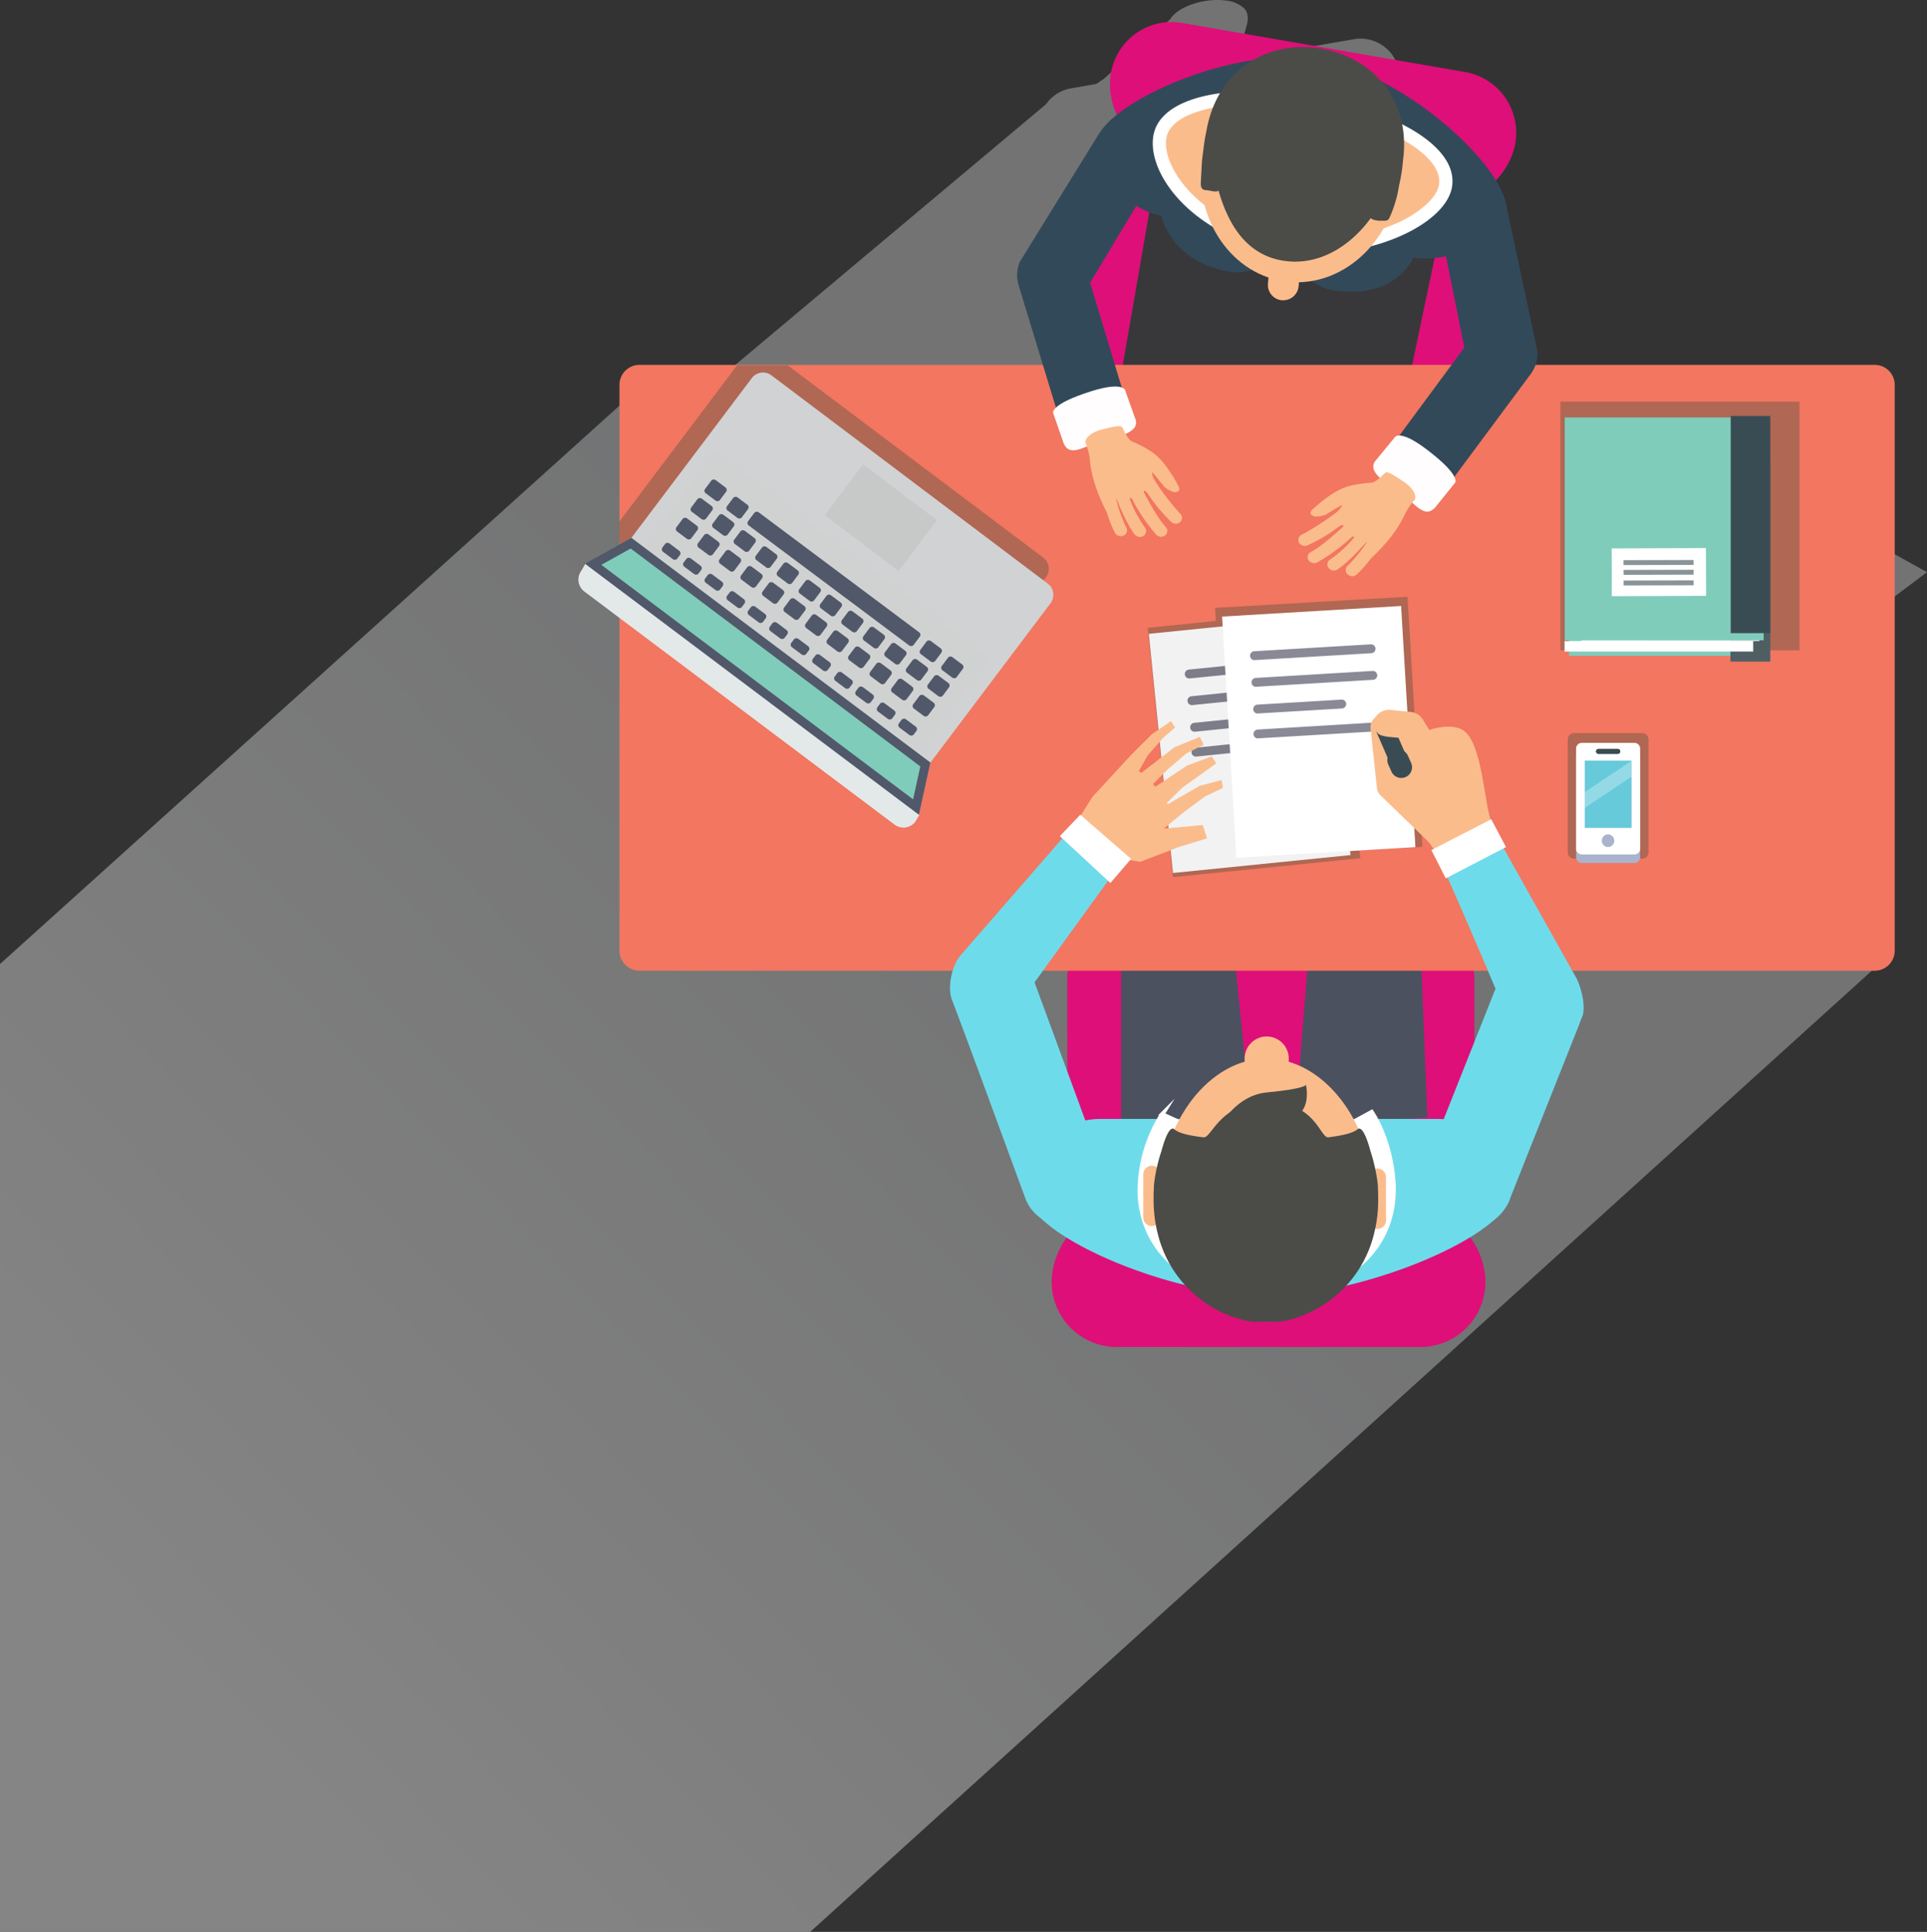 <svg xmlns="http://www.w3.org/2000/svg" xmlns:xlink="http://www.w3.org/1999/xlink" viewBox="0 0 671.94 673.79"><rect x="0" y="0" width="671.94" height="673.79" fill="#333333" stroke="none"/><defs><style>.cls-1{isolation:isolate;}.cls-2,.cls-8{opacity:0.4;}.cls-3{fill:url(#linear-gradient);}.cls-4{fill:#de0f79;}.cls-5{fill:#4b515f;}.cls-6{fill:#38383a;}.cls-7{fill:#f27660;}.cls-8{fill:#4f513f;}.cls-9{fill:#f2f2f2;}.cls-10{fill:#7d7d89;}.cls-11,.cls-24,.cls-32{fill:#fff;}.cls-12{fill:#8a8a96;}.cls-13{fill:#324959;}.cls-14{fill:#fbbc8c;}.cls-15{fill:#4b4c47;}.cls-16{fill:#fffdfd;}.cls-17,.cls-18{fill:#d1d2d3;}.cls-18,.cls-19{opacity:0.5;mix-blend-mode:multiply;}.cls-19{fill:#bfc0c1;}.cls-20{fill:#51586a;}.cls-21{fill:#e3e9e9;}.cls-22,.cls-29{fill:#80ccbb;}.cls-22{stroke:#80ccbb;stroke-width:3px;}.cls-22,.cls-24,.cls-26{stroke-miterlimit:10;}.cls-23{fill:#6edbea;}.cls-24{stroke:#fff;stroke-width:1.57px;}.cls-25{fill:#3a4c53;}.cls-26{fill:none;stroke:#3a4c53;stroke-width:1.25px;}.cls-27{fill:#aab3ce;}.cls-28{fill:#67cadb;}.cls-30{fill:#4e5e63;}.cls-31{opacity:0.6;}.cls-32{opacity:0.3;}</style><linearGradient id="linear-gradient" x1="961.3" y1="838.96" x2="283.37" y2="185.07" gradientTransform="matrix(-1, 0, 0, 1, 767.83, 0)" gradientUnits="userSpaceOnUse"><stop offset="0.38" stop-color="#fff"/><stop offset="0.53" stop-color="#efeff0"/><stop offset="0.83" stop-color="#d1d3d4"/></linearGradient></defs><title>table</title><g class="cls-1"><g id="Layer_2" data-name="Layer 2"><g id="Layer_1-2" data-name="Layer 1"><g class="cls-2"><path class="cls-3" d="M282.51,673.79l376.55-341V209.24l12.88-9.69L659,192.37l.05-10.62,0-2V133H508.56l11.59-38a4.27,4.27,0,0,0,0-2.41L493.1,48.77l-.43-.55-.17-.27A18.16,18.16,0,0,0,488.6,44l-4.89-3.93,2.65-5.69c2.59-5.57,2-11.88-1.53-16.08a13.72,13.72,0,0,0-10.41-4.83,13.11,13.11,0,0,0-2.23.19L431.4,20.73l3.41-12.2c.23-.84.86-3.73-1-5.64a10.9,10.9,0,0,0-6.3-2.68A22.34,22.34,0,0,0,424.39,0a27.08,27.08,0,0,0-8.45,1.41c-2.43.81-5.73,2.31-7.61,4.87l-.49.66-23,20.62-.6.37-.52.34-1.43,1-8.8,1.53a13.45,13.45,0,0,0-8.28,4.93l-.51.65L249.56,133H225.4L0,336.22V673.79Z"/></g><path class="cls-4" d="M392.9,413a19.27,19.27,0,0,1-19.25-19.25v-52.5A19.27,19.27,0,0,1,392.9,322H493.36a19.27,19.27,0,0,1,19.25,19.25v52.5A19.27,19.27,0,0,1,493.36,413Z"/><path class="cls-4" d="M493.36,323.48a17.75,17.75,0,0,1,17.75,17.75v52.5a17.75,17.75,0,0,1-17.75,17.75H392.9a17.75,17.75,0,0,1-17.75-17.75v-52.5a17.75,17.75,0,0,1,17.75-17.75Zm0-3H392.9a20.77,20.77,0,0,0-20.75,20.75v52.5a20.77,20.77,0,0,0,20.75,20.75H493.36a20.77,20.77,0,0,0,20.75-20.75v-52.5a20.75,20.75,0,0,0-20.75-20.75Z"/><polygon class="cls-5" points="390.96 328.86 390.96 396.86 437.09 399.58 430.49 333.52 390.96 328.86"/><path class="cls-5" d="M456.52,330.68s-5.44,62.95-4.27,62.56,45.46-3.5,45.46-3.5l-2.33-59.06Z"/><path class="cls-4" d="M489,154.52a18.47,18.47,0,0,1-3.14-.27L392.26,138a18.31,18.31,0,0,1-14.9-21.14L385.84,68a18.24,18.24,0,0,1,18-15.17,18.46,18.46,0,0,1,3.14.27l93.64,16.23a18.29,18.29,0,0,1,14.9,21.14L507,139.35a18.24,18.24,0,0,1-18,15.17Z"/><path class="cls-4" d="M403.84,54.28a16.91,16.91,0,0,1,2.89.25l93.64,16.23A16.79,16.79,0,0,1,514,90.17l-8.48,48.93a16.77,16.77,0,0,1-19.41,13.68l-93.64-16.23a16.79,16.79,0,0,1-13.68-19.41l8.48-48.93a16.79,16.79,0,0,1,16.52-13.93Zm0-3a19.74,19.74,0,0,0-19.48,16.41l-8.48,48.93A19.79,19.79,0,0,0,392,139.5l93.64,16.23a20,20,0,0,0,3.4.29,19.74,19.74,0,0,0,19.48-16.41L517,90.68A19.79,19.79,0,0,0,500.88,67.8L407.24,51.57a20,20,0,0,0-3.4-.29Z"/><polygon class="cls-6" points="390.85 131.09 401.83 67.71 476.87 81.94 458.04 137.95 390.85 131.09"/><path class="cls-6" d="M437.15,141.44s13.59-75.48,21-71.86c-7-3.18,43.11,15.53,43.11,15.53l-12.83,61.15Z"/><path class="cls-7" d="M216,134.25a7,7,0,0,1,7-7H653.69a7,7,0,0,1,7,7V331.56a7,7,0,0,1-7,7H223a7,7,0,0,1-7-7Z"/><polygon class="cls-8" points="495.98 295.37 495.88 293.8 490.9 209.69 490.81 208.13 489.25 208.22 425.26 211.92 423.7 212.01 423.79 213.58 423.97 216.57 401.77 218.81 400.21 218.97 400.37 220.53 408.83 304.36 408.99 305.92 410.55 305.76 472.76 299.48 474.32 299.32 474.16 297.76 474.04 296.57 494.41 295.46 495.98 295.37"/><rect class="cls-9" x="406.78" y="218.59" width="62.53" height="84.26" transform="matrix(0.99, -0.1, 0.1, 0.99, -23.98, 45.33)"/><path class="cls-10" d="M416.49,255.21a1.56,1.56,0,0,1-.15-3.1l29.17-2.95a1.56,1.56,0,0,1,.31,3.09l-29.17,2.95Z"/><path class="cls-10" d="M415.55,245.93a1.56,1.56,0,0,1-.15-3.1l40.51-4.09a1.55,1.55,0,0,1,.31,3.09l-40.51,4.09Z"/><path class="cls-10" d="M416.95,263.88a1.56,1.56,0,0,1-.15-3.1l40.51-4.09a1.56,1.56,0,0,1,.31,3.09l-40.51,4.09Z"/><path class="cls-10" d="M414.62,236.64a1.56,1.56,0,0,1-.15-3.1L455,229.45a1.56,1.56,0,0,1,.31,3.09l-40.51,4.09Z"/><rect class="cls-11" x="428.58" y="213.13" width="62.53" height="84.26" transform="translate(-14.29 27.63) rotate(-3.39)"/><path class="cls-12" d="M438.6,248.86a1.55,1.55,0,0,1-.09-3.11L467.77,244a1.54,1.54,0,0,1,1.64,1.46,1.56,1.56,0,0,1-1.46,1.64l-29.26,1.73Z"/><path class="cls-12" d="M438,239.55a1.55,1.55,0,0,1-.09-3.11L478.6,234a1.55,1.55,0,1,1,.18,3.1l-40.65,2.41Z"/><path class="cls-12" d="M438.69,257.55a1.55,1.55,0,0,1-.09-3.11L479.25,252a1.55,1.55,0,1,1,.18,3.1l-40.65,2.41Z"/><path class="cls-12" d="M437.49,230.24a1.55,1.55,0,0,1-.09-3.11L478,224.72a1.55,1.55,0,1,1,.18,3.1l-40.65,2.41Z"/><path class="cls-8" d="M274.73,127.46l89,67a4.9,4.9,0,0,1,1,6.86L320.09,260.5c-1.63,2.16-7.46,6.33-9.62,4.7l-94.35-71.41-.2-11.81L257,127.45Z"/><path class="cls-13" d="M493.22,171.83c4.37.76,6.63,4.24,9.47.45l31-41.75a12.19,12.19,0,0,0,2.43-7.89l-11-51.6c-2-6.7-6-11.93-12.74-11.61a12.19,12.19,0,0,0-11.61,12.74l9.84,49.05L480,162.68c5-4.26,2.6,2.84,8,6.89A12.15,12.15,0,0,0,493.22,171.83Z"/><path class="cls-13" d="M379.47,152.12c-4.37-.76-7.67,1.76-9.07-2.76L355.22,99.6a12.19,12.19,0,0,1,.36-8.24l27.74-44.89c5.34-7.18,9.68-9.21,15.91-6.65a12.19,12.19,0,0,1,6.65,15.91L380.12,98.61,395,147.94c-3.3-5.7-3.4,1.8-9.83,3.8A12.14,12.14,0,0,1,379.47,152.12Z"/><path class="cls-4" d="M404.43,50.25A216.33,216.33,0,0,1,504,67.5c10.62,4.79,22.38-6,24.38-17.55a21.48,21.48,0,0,0-17.49-24.83L412.2,8a21.48,21.48,0,0,0-24.83,17.49C385.38,37.06,392.81,51.19,404.43,50.25Z"/><path class="cls-13" d="M405,75.26s3,15.92,23.76,19.51c8.17,1.42,15.43-4.66,19.61-3.87s8,8.88,15.93,10.24c22.33,3.87,28.6-11.32,28.6-11.32,11.76,2,35.09-5.62,32.28-18.79-3.35-15.69-36.43-45.28-64.92-50.22s-69,12.79-76.65,25.36C376.59,57.7,393.21,73.23,405,75.26Z"/><path class="cls-14" d="M458.11,86.16a72.22,72.22,0,0,1-12.29-1c-12.67-2.19-24-7.9-32.05-16.08-6.83-7-10.4-15.17-9.32-21.4,1.45-8.36,13.84-13.56,32.35-13.56A123.46,123.46,0,0,1,457.75,36c14,2.42,26.4,6.73,34.92,12.12,5.86,3.71,12.59,9.63,11.35,16.78-1.74,10-21.74,21.27-45.91,21.27Z"/><path class="cls-11" d="M436.8,36.39a121.15,121.15,0,0,1,20.56,1.88c13.71,2.37,25.81,6.56,34.08,11.79,4.31,2.73,11.39,8.23,10.32,14.44-.72,4.15-5.8,9-13.27,12.69a71,71,0,0,1-30.37,6.68,69.9,69.9,0,0,1-11.89-1c-12.19-2.11-23.13-7.59-30.8-15.42-6.32-6.45-9.65-13.89-8.7-19.4,1.23-7.08,13-11.65,30.08-11.65Zm0-4.6C418,31.79,404,37,402.19,47.25c-2.4,13.88,14.5,35.16,43.25,40.14a74.36,74.36,0,0,0,12.68,1.07c24.23,0,46.13-11.35,48.18-23.18,2.4-13.88-19.4-26.57-48.14-31.55a126.17,126.17,0,0,0-21.34-1.94Z"/><path class="cls-14" d="M447.47,104.72l-.5,0a5.36,5.36,0,0,1-4.84-5.84l1.07-11.45a5.36,5.36,0,1,1,10.68,1l-1.07,11.45A5.36,5.36,0,0,1,447.47,104.72Z"/><path class="cls-14" d="M417.05,62a2.83,2.83,0,0,1-2.79-3.31l2.43-14a2.83,2.83,0,0,1,5.58,1l-2.43,14A2.83,2.83,0,0,1,417.05,62Z"/><path class="cls-14" d="M487.44,74.2a2.83,2.83,0,0,1-2.79-3.31l2.43-14a2.83,2.83,0,0,1,5.58,1l-2.43,14A2.83,2.83,0,0,1,487.44,74.2Z"/><path class="cls-14" d="M419.32,53.43C415.63,74.75,428.2,94.77,447.06,98s36.89-11.44,40.58-32.77S478.35,28,459.48,24.72,423,32.11,419.32,53.43Z"/><path class="cls-15" d="M424.87,66.38c-.25.84-2.75.14-3.71,0s-2.62.21-2.44-2.76c.44-7.28.18-6.33.94-11.68a54,54,0,0,1,1-6.19C424.35,24.4,442,13.75,460.82,17c18.34,3.18,31.12,18.34,28.43,38.77a62.31,62.31,0,0,1-1.41,9A41.83,41.83,0,0,1,484.48,76c-.62,1.41-2,.87-3.11,1-.77.06-3.33-.35-3.34-1-7.4,10.2-18.62,17-30.95,14.86S428.36,78.61,424.87,66.38Z"/><path class="cls-16" d="M486.15,152.77l-6.58,8c-3.16,4.11,5,8.3,7.87,10.33,6,4.22,9.48,10.91,13.71,5l6.22-7.73s2.3-2.38-9.88-11.61C487.41,149.12,486.15,152.77,486.15,152.77Z"/><path class="cls-14" d="M453.95,186.47a88.92,88.92,0,0,0,12.08-7.8c.92-.82,1.91-1.84,1.88-2.53-1.53.83-3.32,1.93-5.68,3.39a8.87,8.87,0,0,1-3.88.58,2.34,2.34,0,0,1-1.07-.6c-.85-.84.27-1.77,1.15-2.54,5.32-4.68,9.34-6.9,12.72-7.61a40.32,40.32,0,0,1,7.1-1c1.21-.17,2.8-1.51,4.17-2.93a.52.52,0,0,0,.25-.16c.85-1.08,1.77-.58,6.56,2.58,4.15,2.74,4.58,5.25,4.18,6.31a21.85,21.85,0,0,0-3.22,4.6c-1.93,4.08-4.69,9-12.23,16.09l-.05.05a38.92,38.92,0,0,1-4.91,5.53,2.27,2.27,0,0,1-2.05.46,2.34,2.34,0,0,1-1.07-.61,2,2,0,0,1,0-2.92,48.5,48.5,0,0,0,6.71-8.2.21.21,0,0,0-.22,0c-3.05,3.42-6.91,7.4-10,9.44a2.29,2.29,0,0,1-1.83.29,2.32,2.32,0,0,1-1.26-.82,2,2,0,0,1,.46-2.87,44.15,44.15,0,0,0,8.39-7.63c.18-.45-.12-.65-.86-.21a63.05,63.05,0,0,1-12,8.81,2.35,2.35,0,0,1-3-.81,2,2,0,0,1,.76-2.81c3.33-1.75,7.7-5.55,11.33-8.86.53-1.34-1.45,0-1.53,0a55.52,55.52,0,0,1-11,6.55,2.32,2.32,0,0,1-1.43.08,2.28,2.28,0,0,1-1.5-1.2A2,2,0,0,1,453.95,186.47Z"/><path class="cls-16" d="M392.48,136.54l3.49,9.78c1.59,4.93-7.51,6.13-10.89,7.08-7,2-12.6,7.08-14.58.06l-3.26-9.38s-1.37-3,13.21-7.61C392.52,132.68,392.48,136.54,392.48,136.54Z"/><path class="cls-14" d="M411.47,179.11a88.93,88.93,0,0,1-8.75-11.41c-.59-1.09-1.18-2.37-.92-3,1.16,1.29,2.48,2.93,4.21,5.1a8.87,8.87,0,0,0,3.46,1.85,2.34,2.34,0,0,0,1.21-.21c1.09-.51.34-1.76-.22-2.78C407,162.46,404,159,401,157.21a40.31,40.31,0,0,0-6.36-3.3c-1.08-.57-2.12-2.36-2.94-4.16a.52.52,0,0,1-.18-.24c-.44-1.3-1.47-1.14-7,.22-4.83,1.19-6.08,3.41-6.06,4.53a21.85,21.85,0,0,1,1.48,5.41c.44,4.5,1.39,10.05,6.1,19.27l0,.07a38.92,38.92,0,0,0,2.76,6.86A2.27,2.27,0,0,0,390.6,187a2.34,2.34,0,0,0,1.21-.21,2,2,0,0,0,.94-2.76,48.49,48.49,0,0,1-3.56-10,.21.21,0,0,1,.2.09c1.72,4.25,4,9.29,6.25,12.25a2.29,2.29,0,0,0,1.62.89,2.32,2.32,0,0,0,1.47-.35,2,2,0,0,0,.54-2.86,44.14,44.14,0,0,1-5.34-10c0-.49.34-.57.88.09a63.06,63.06,0,0,0,8.35,12.34,2.35,2.35,0,0,0,3.13.26,2,2,0,0,0,.23-2.9c-2.55-2.77-5.38-7.82-7.69-12.16-.05-1.44,1.36.49,1.44.52a55.51,55.51,0,0,0,8.18,9.88,2.32,2.32,0,0,0,1.32.56,2.28,2.28,0,0,0,1.81-.62A2,2,0,0,0,411.47,179.11Z"/><path class="cls-17" d="M262.13,131.9a4.9,4.9,0,0,1,6.86-1l96.34,72.62a4.9,4.9,0,0,1,1,6.86l-44.56,59.13c-1.63,2.16-7.46,6.33-9.62,4.7l-96.34-72.62c-2.16-1.63.16-8.44,1.79-10.6Z"/><rect class="cls-18" x="260.21" y="152.19" width="46.34" height="119.73" transform="translate(-56.53 310.71) rotate(-52.99)"/><rect class="cls-19" x="296.04" y="164.4" width="22.2" height="32.28" transform="translate(-21.91 317.13) rotate(-52.99)"/><rect class="cls-20" x="236.67" y="181.13" width="5.75" height="6.46" rx="1.04" ry="1.04" transform="translate(-51.56 265.79) rotate(-53.21)"/><rect class="cls-20" x="244.18" y="186.74" width="5.75" height="6.46" rx="1.04" ry="1.04" transform="translate(-53.04 274.05) rotate(-53.21)"/><rect class="cls-20" x="251.68" y="192.35" width="5.75" height="6.46" rx="1.04" ry="1.04" transform="translate(-54.52 282.32) rotate(-53.21)"/><rect class="cls-20" x="259.19" y="197.97" width="5.75" height="6.46" rx="1.04" ry="1.04" transform="translate(-56.01 290.57) rotate(-53.21)"/><rect class="cls-20" x="266.7" y="203.58" width="5.75" height="6.46" rx="1.04" ry="1.04" transform="translate(-57.49 298.84) rotate(-53.21)"/><rect class="cls-20" x="274.2" y="209.19" width="5.75" height="6.46" rx="1.04" ry="1.04" transform="translate(-58.98 307.1) rotate(-53.21)"/><rect class="cls-20" x="281.71" y="214.81" width="5.75" height="6.46" rx="1.04" ry="1.04" transform="translate(-60.46 315.36) rotate(-53.21)"/><rect class="cls-20" x="289.21" y="220.42" width="5.75" height="6.46" rx="1.04" ry="1.04" transform="translate(-61.94 323.63) rotate(-53.21)"/><rect class="cls-20" x="296.72" y="226.03" width="5.75" height="6.46" rx="1.04" ry="1.04" transform="translate(-63.43 331.88) rotate(-53.21)"/><rect class="cls-20" x="304.22" y="231.64" width="5.75" height="6.46" rx="1.04" ry="1.04" transform="translate(-64.92 340.14) rotate(-53.21)"/><rect class="cls-20" x="311.73" y="237.26" width="5.75" height="6.46" rx="1.04" ry="1.04" transform="translate(-66.4 348.41) rotate(-53.21)"/><rect class="cls-20" x="319.23" y="242.87" width="5.75" height="6.46" rx="1.04" ry="1.04" transform="translate(-67.88 356.67) rotate(-53.21)"/><rect class="cls-20" x="241.81" y="174.26" width="5.75" height="6.46" rx="1.04" ry="1.04" transform="translate(-43.99 267.15) rotate(-53.21)"/><rect class="cls-20" x="249.32" y="179.87" width="5.75" height="6.46" rx="1.04" ry="1.04" transform="translate(-45.48 275.41) rotate(-53.21)"/><rect class="cls-20" x="256.82" y="185.48" width="5.75" height="6.46" rx="1.04" ry="1.04" transform="translate(-46.96 283.67) rotate(-53.21)"/><rect class="cls-20" x="264.33" y="191.1" width="5.75" height="6.46" rx="1.04" ry="1.04" transform="translate(-48.44 291.94) rotate(-53.21)"/><rect class="cls-20" x="271.83" y="196.71" width="5.75" height="6.46" rx="1.04" ry="1.04" transform="translate(-49.93 300.19) rotate(-53.21)"/><rect class="cls-20" x="279.34" y="202.32" width="5.75" height="6.46" rx="1.04" ry="1.04" transform="matrix(0.6, -0.8, 0.8, 0.6, -51.41, 308.46)"/><rect class="cls-20" x="286.84" y="207.94" width="5.75" height="6.46" rx="1.04" ry="1.04" transform="translate(-52.9 316.72) rotate(-53.21)"/><rect class="cls-20" x="294.35" y="213.55" width="5.75" height="6.46" rx="1.04" ry="1.04" transform="translate(-54.38 324.98) rotate(-53.21)"/><rect class="cls-20" x="301.86" y="219.16" width="5.75" height="6.46" rx="1.04" ry="1.04" transform="translate(-55.87 333.25) rotate(-53.21)"/><rect class="cls-20" x="309.36" y="224.77" width="5.75" height="6.46" rx="1.04" ry="1.04" transform="translate(-57.35 341.51) rotate(-53.21)"/><rect class="cls-20" x="316.87" y="230.39" width="5.75" height="6.46" rx="1.04" ry="1.04" transform="translate(-58.84 349.77) rotate(-53.21)"/><rect class="cls-20" x="324.37" y="236" width="5.75" height="6.46" rx="1.04" ry="1.04" transform="translate(-60.32 358.03) rotate(-53.21)"/><rect class="cls-20" x="246.65" y="167.8" width="5.75" height="6.46" rx="1.04" ry="1.04" transform="translate(-36.88 268.42) rotate(-53.21)"/><rect class="cls-20" x="254.15" y="173.41" width="5.75" height="6.46" rx="1.04" ry="1.04" transform="matrix(0.6, -0.8, 0.8, 0.6, -38.36, 276.69)"/><rect class="cls-20" x="321.7" y="223.92" width="5.75" height="6.46" rx="1.04" ry="1.04" transform="translate(-51.72 351.05) rotate(-53.21)"/><rect class="cls-20" x="329.2" y="229.54" width="5.75" height="6.46" rx="1.04" ry="1.04" transform="translate(-53.21 359.3) rotate(-53.21)"/><rect class="cls-20" x="232.1" y="188.63" width="3.67" height="6.46" rx="1.04" ry="1.04" transform="matrix(0.6, -0.8, 0.8, 0.6, -59.82, 264.31)"/><rect class="cls-20" x="239.61" y="194.25" width="3.67" height="6.46" rx="1.04" ry="1.04" transform="translate(-61.3 272.57) rotate(-53.21)"/><rect class="cls-20" x="247.11" y="199.86" width="3.67" height="6.46" rx="1.04" ry="1.04" transform="translate(-62.79 280.82) rotate(-53.21)"/><rect class="cls-20" x="254.62" y="205.47" width="3.67" height="6.46" rx="1.04" ry="1.04" transform="matrix(0.6, -0.8, 0.8, 0.6, -64.27, 289.09)"/><rect class="cls-20" x="262.12" y="211.09" width="3.67" height="6.46" rx="1.04" ry="1.04" transform="translate(-65.76 297.35) rotate(-53.21)"/><rect class="cls-20" x="269.63" y="216.7" width="3.67" height="6.46" rx="1.04" ry="1.04" transform="translate(-67.24 305.61) rotate(-53.21)"/><rect class="cls-20" x="277.13" y="222.31" width="3.67" height="6.46" rx="1.04" ry="1.04" transform="translate(-68.72 313.88) rotate(-53.21)"/><rect class="cls-20" x="284.64" y="227.92" width="3.67" height="6.46" rx="1.04" ry="1.04" transform="translate(-70.21 322.13) rotate(-53.21)"/><rect class="cls-20" x="292.15" y="233.54" width="3.67" height="6.46" rx="1.04" ry="1.04" transform="matrix(0.6, -0.8, 0.8, 0.6, -71.69, 330.4)"/><rect class="cls-20" x="299.65" y="239.15" width="3.67" height="6.46" rx="1.04" ry="1.04" transform="translate(-73.18 338.67) rotate(-53.21)"/><rect class="cls-20" x="307.16" y="244.76" width="3.67" height="6.46" rx="1.04" ry="1.04" transform="translate(-74.66 346.92) rotate(-53.21)"/><rect class="cls-20" x="314.66" y="250.37" width="3.67" height="6.46" rx="1.04" ry="1.04" transform="translate(-76.14 355.19) rotate(-53.21)"/><rect class="cls-20" x="287.92" y="165.86" width="5.75" height="72.07" rx="1.04" ry="1.04" transform="translate(-45.04 313.87) rotate(-53.21)"/><path class="cls-21" d="M204.12,196.61l116.46,87.57-1.4,2.4a5.2,5.2,0,0,1-7.28,1L203.74,206.29a5.2,5.2,0,0,1-1-7.28Z"/><polygon class="cls-22" points="206.82 196.79 220.03 189.44 322.68 266.62 319.42 281.46 206.82 196.79"/><path class="cls-20" d="M219.91,191.3l101,76-2.52,11.49L209.68,197l10.22-5.69Zm.25-3.72-16.2,9,116.46,87.57,4-18.2L220.16,187.58Z"/><path class="cls-4" d="M388.95,424.42a228.7,228.7,0,0,0,106.79,0c11.93-3.07,22.23,10.3,22.23,22.68a22.7,22.7,0,0,1-22.7,22.7H389.42a22.7,22.7,0,0,1-22.7-22.7C366.72,434.72,377,421.34,388.95,424.42Z"/><path class="cls-23" d="M383.64,390.25H501A25.78,25.78,0,0,1,526.83,416c0,14.24-50.65,36-85.15,36s-83.81-21.79-83.81-36A25.78,25.78,0,0,1,383.64,390.25Z"/><path class="cls-24" d="M485.93,414.89c0-8.63-2.82-19.6-7.64-27l-7.32,4-58.83-.08-6.91-3.13a51,51,0,0,0-7.8,26.2c0,22.88,19.81,37.15,44.24,37.15S485.93,437.77,485.93,414.89Z"/><path class="cls-14" d="M441.69,391.94a7.69,7.69,0,0,1-7.69-7.69V369.19a7.69,7.69,0,0,1,15.38,0v15.06A7.69,7.69,0,0,1,441.69,391.94Z"/><path class="cls-14" d="M401.66,427.61a3,3,0,0,1-3-3V409.56a3,3,0,0,1,6,0v15.06A3,3,0,0,1,401.66,427.61Z"/><path class="cls-14" d="M480.29,428.6a3,3,0,0,1-3-3V410.55a3,3,0,0,1,6,0v15.06A3,3,0,0,1,480.29,428.6Z"/><path class="cls-14" d="M405,414.89c0-22.88,16.41-45.7,36.65-45.7s36.65,22.82,36.65,45.7S461.93,452,441.69,452,405,437.77,405,414.89Z"/><path class="cls-23" d="M499.11,294.71c1.7.89,23.84,53.6,23.84,53.6L514.6,372.5a13.55,13.55,0,1,0,25.61,8.83l11.61-27c1.19-3.45-.46-9.88-2.1-13.14l-29.18-52.1c-.3-1.14-1.32-4.67-1.44-5.83Z"/><path class="cls-23" d="M511.61,428.52a15.88,15.88,0,0,1-14.74-21.73l24.23-61a15.87,15.87,0,0,1,29.49,11.71l-24.23,61A15.87,15.87,0,0,1,511.61,428.52Z"/><path class="cls-15" d="M402.33,414.86c-.08,1.15-.09,2.32-.07,3.5a47.16,47.16,0,0,0,1.57,12.42A41,41,0,0,0,432.12,460a21.38,21.38,0,0,0,8.3.95l1,0,1,0a21.38,21.38,0,0,0,8.3-.95A41,41,0,0,0,479,430.78a47.17,47.17,0,0,0,1.57-12.42c0-1.18,0-2.35-.07-3.5.08-2.55-1.09-8.83-2.59-13.28-1.12-4.22-2.71-8.48-4.27-7.92-.82.65-2.33,2-10.44,3-2.91.34-4.42-12.36-21.18-12.36s-19.44,12.7-22.35,12.36c-8.11-.94-9.62-2.31-10.44-3-1.56-.56-3.15,3.7-4.27,7.92C403.42,406,402.25,412.31,402.33,414.86Z"/><path class="cls-14" d="M520,286.79c-2.42-6.43-3.11-27.43-9.66-32s-24.57,3.47-23.89,9.36c.44,3.81-3.66,11.2.79,15,2.88,2.44,12.91,17.34,12.91,17.34Z"/><path class="cls-14" d="M497.72,270a5.63,5.63,0,0,1-4.81-2.7L488,259.22l-4.33-.44a5.63,5.63,0,0,1,1.14-11.2l7.11.72a5.63,5.63,0,0,1,4.24,2.67l6.38,10.47a5.63,5.63,0,0,1-4.8,8.56Z"/><path class="cls-14" d="M501.71,295.4a4.36,4.36,0,0,1-3-1.23l-17.28-16.72a4.38,4.38,0,0,1-1.31-2.68l-2.21-20.71a4.38,4.38,0,0,1,8.71-.93l2,19.13,16.14,15.62a4.38,4.38,0,0,1-3,7.52Z"/><path class="cls-25" d="M491.5,266.41a3.13,3.13,0,0,1-6,1.65l-5.28-12.16a3.13,3.13,0,1,1,5.71-2.54l5.28,12.16A3.12,3.12,0,0,1,491.5,266.41Z"/><path class="cls-25" d="M491.73,267.23a3.13,3.13,0,0,1-6,1.55l-1.05-2.33a3.13,3.13,0,1,1,5.76-2.44l1.05,2.33A3.12,3.12,0,0,1,491.73,267.23Z"/><path class="cls-26" d="M491.73,267.23a3.13,3.13,0,0,1-6,1.55l-1.05-2.33a3.13,3.13,0,1,1,5.76-2.44l1.05,2.33A3.12,3.12,0,0,1,491.73,267.23Z"/><path class="cls-14" d="M484.81,250.28a3.14,3.14,0,0,0-1.51,0,3.07,3.07,0,0,0-2.91,1,3.14,3.14,0,0,0,1.43,5.24,13.7,13.7,0,0,0,3.38.56c.52.07,1,.12,1.56.15a11.36,11.36,0,0,0,2,.07,3.18,3.18,0,0,0,.69-.12,2.48,2.48,0,0,0,.36-.06,5.18,5.18,0,0,0,2-.88c3.19-2.31,0-7.44-3.22-5.35l-.92,0C486.7,250.7,485.74,250.53,484.81,250.28Z"/><path class="cls-15" d="M417.78,404.12c1.76-1,.68,1.58,3.55-3.51,0,0,6.09-18.23,20.36-19.6s13.69-2.74,13.69-2.74,1.53,6.54-2,9.93S417.78,404.12,417.78,404.12Z"/><path class="cls-23" d="M358.63,395.39a12.93,12.93,0,0,1-12.24-8.77l-14.57-38.24c-1.48-4.36.16-11.8,3.18-15.27l40.45-46.48a12.93,12.93,0,0,1,18.23-1.26c5.38,4.69.77,11.76-3.92,17.15l-30.39,42,11.49,33.83a12.93,12.93,0,0,1-12.24,17.08Z"/><polygon class="cls-14" points="419.42 287.75 405.82 289 412.94 283.13 420.17 277.77 426.45 274.8 425.95 272.07 418.27 274.08 407.31 280.45 406.84 280.06 412.3 274.69 419.16 269.79 424.11 266.24 422.54 263.83 413.99 266.95 402.85 274.41 402.04 273.43 407.21 268.31 413.6 262.81 419.73 259.76 418.37 256.99 409.47 260.65 397.96 269.59 397.12 268.88 400.2 263.45 405.44 257.48 409.75 253.74 408.3 251.51 401.77 255.98 394.27 263.45 380.89 277.98 376.39 285.17 388.69 300.02 389.62 299.24 397.61 300.57 411.16 295.37 420.88 292.41 419.42 287.75"/><path class="cls-23" d="M371.12,427.39a14.51,14.51,0,0,1-13.61-9.5L333.67,353a14.5,14.5,0,0,1,27.22-10l23.84,64.86a14.51,14.51,0,0,1-13.61,19.51Z"/><polygon class="cls-11" points="499.11 296.49 519.99 285.72 525.14 295.44 504.13 306.35 499.11 296.49"/><polygon class="cls-11" points="394.4 299.56 376.69 284.15 369.57 291.62 387.2 307.95 394.4 299.56"/><path class="cls-8" d="M627.48,226.82V140.09H544.11v86.73h83.37Z"/><path class="cls-8" d="M572.66,255.7H548.84a2.16,2.16,0,0,0-2.17,2.17V297.3a2.16,2.16,0,0,0,2.17,2.17h23.81a2.17,2.17,0,0,0,2.17-2.17V257.87A2.17,2.17,0,0,0,572.66,255.7Z"/><path class="cls-27" d="M569.91,262.09H551.58a2,2,0,0,0-2,2V299a2,2,0,0,0,2,2h18.33a2,2,0,0,0,2-2V264.13A2,2,0,0,0,569.91,262.09Z"/><path class="cls-11" d="M569.91,259.09H551.58a2,2,0,0,0-2,2V296a2,2,0,0,0,2,2h18.33a2,2,0,0,0,2-2V261.13A2,2,0,0,0,569.91,259.09Zm-12.53,2.11h6.72a.88.88,0,0,1,0,1.76h-6.71a.87.87,0,1,1,0-1.75Zm11.48,27.52H552.65l0-23.42h16.21Z"/><path class="cls-25" d="M564.11,261.2h-6.72a.87.87,0,1,0,0,1.75h6.71a.88.88,0,0,0,0-1.76Z"/><polygon class="cls-28" points="560.8 265.3 552.64 265.3 552.65 288.72 560.81 288.72 568.87 288.73 568.85 265.31 560.8 265.3"/><path class="cls-27" d="M560.81,295.44h-.05a2.22,2.22,0,1,1,0-4.44h.06a2.22,2.22,0,0,1,0,4.43Z"/><path class="cls-29" d="M613.49,228.76l-.44-68-65.94.39v67.59h66.38Z"/><path class="cls-30" d="M617.29,230.76V160l-14.33.2.45,70.54Z"/><path class="cls-11" d="M613.49,223.57,613,154.8l-31,.19-31,.19.44,68.4Z"/><path class="cls-22" d="M613.49,221.82V147.09H547.12v74.73h66.37Z"/><path class="cls-25" d="M617.29,220.82V145.09h-13.8v75.73Z"/><path class="cls-11" d="M594.91,207.81l-.06-16.66-32.87.12.06,16.66Z"/><g class="cls-31"><rect class="cls-25" x="566.15" y="202.44" width="24.42" height="1.71" transform="translate(-0.46 1.32) rotate(-0.13)"/></g><g class="cls-31"><rect class="cls-25" x="566.14" y="198.74" width="24.42" height="1.71" transform="translate(-0.45 1.32) rotate(-0.13)"/></g><g class="cls-31"><rect class="cls-25" x="566.13" y="195.33" width="24.42" height="1.71" transform="translate(-0.45 1.32) rotate(-0.13)"/></g><rect class="cls-11" x="545.55" y="223.57" width="65.78" height="3.67"/><polygon class="cls-32" points="568.87 265.4 552.65 276.24 552.65 281.72 568.87 270.89 568.87 265.4"/></g></g></g></svg>